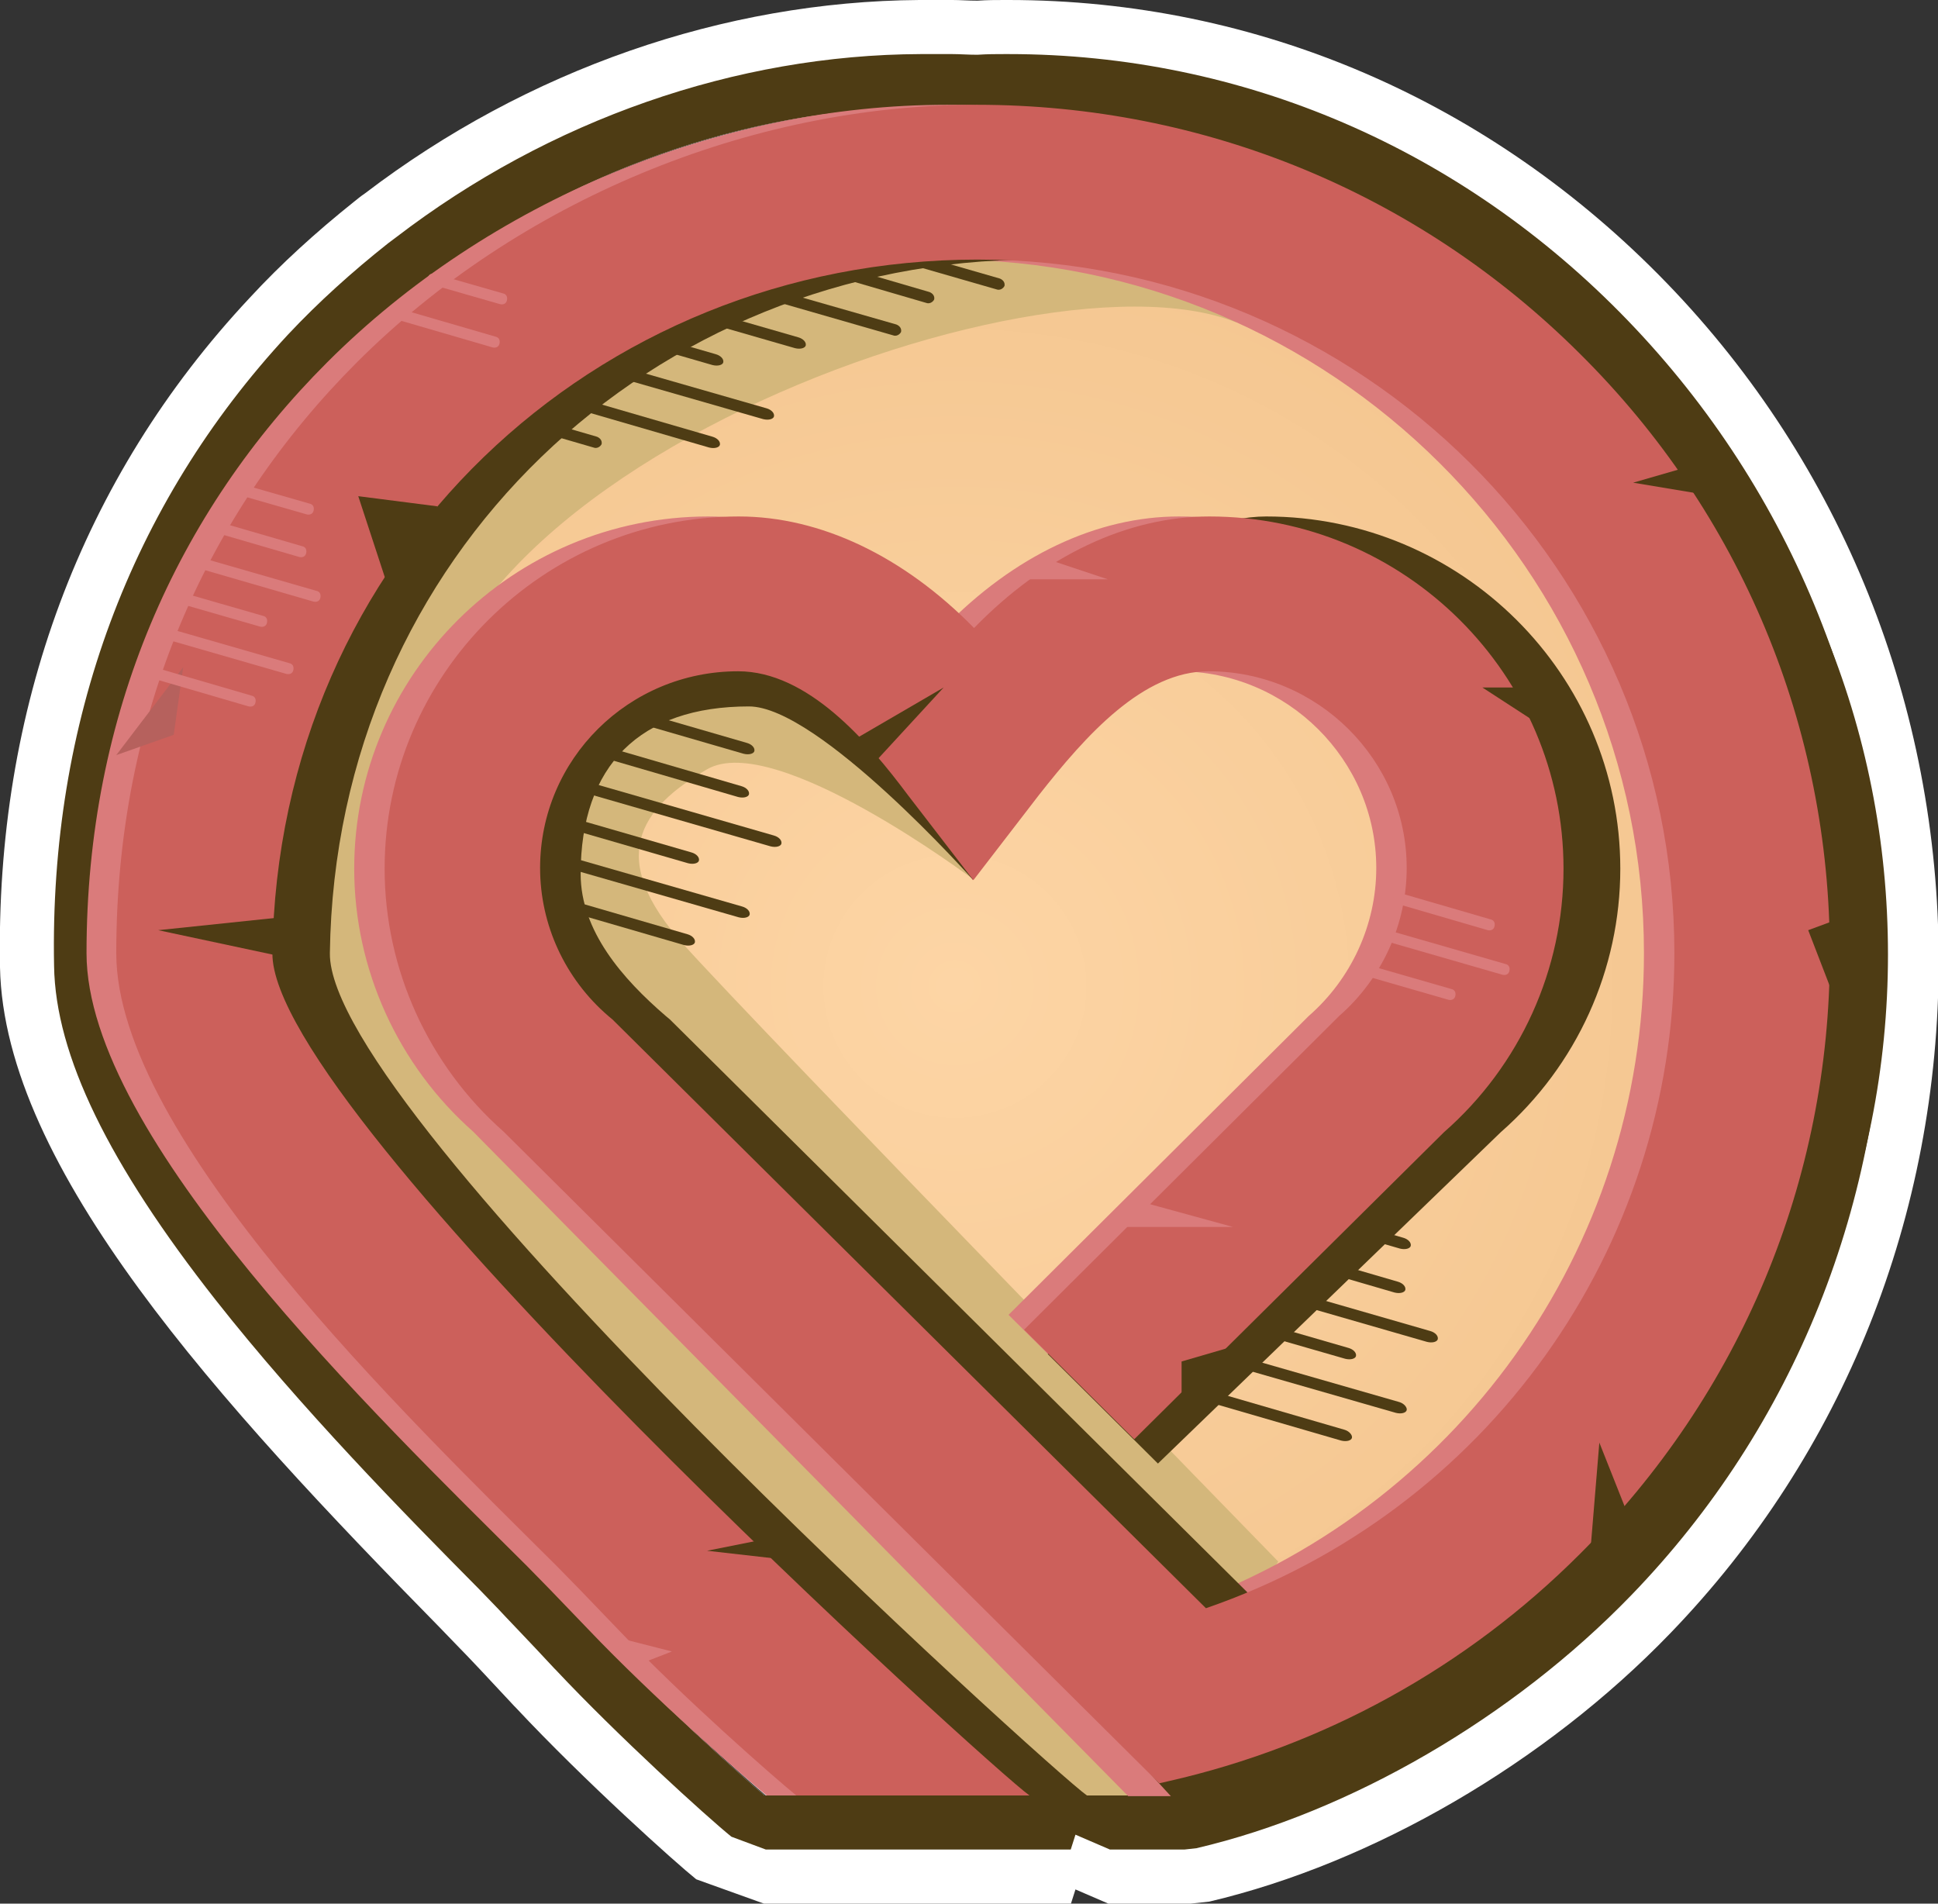 <svg xmlns="http://www.w3.org/2000/svg" xmlns:xlink="http://www.w3.org/1999/xlink" id="Layer_1" x="0px" y="0px" viewBox="0 0 286.7 281.6" style="enable-background:new 0 0 286.7 281.6;" xml:space="preserve"><rect x="0" y="0" width="286.7" height="281.6" fill="#333333" stroke="none"/><style type="text/css">	.st0{fill:#FFFFFF;}	.st1{fill:#4E3C14;}	.st2{fill:url(#SVGID_1_);}	.st3{fill:#D4B77B;}	.st4{fill:#DA7B7B;}	.st5{fill:#CC605B;}	.st6{fill:#B6615D;}</style><g>	<g>		<g>			<path class="st0" d="M235,52.9c-23.1-24-53.8-37.1-86.3-36.9c-1.3,0-2.7,0-4,0.1c-1.4,0-2.8-0.1-4.2-0.1c-0.7,0-1.4,0-2,0    c-0.7,0-1.5,0-2.2,0c-26,0.1-52.2,9.6-73.1,25.8c-0.1,0.1-0.3,0.1-0.3,0.3c-5.1,3.9-9.8,8.3-14.2,13    C27.6,77.5,15.4,107.5,16,142.8c0.5,27,41.9,67.8,63.4,89.6c1.2,1.3,4.5,4.7,8.6,9.1c9.2,9.9,22.2,21.5,25.3,24.1h4.2h8h20.6h4.2    h8.1c-0.6-0.4-2.4-2-5.2-4.6l5.7-0.9l5.3,5.5h6h5c21.8-5.1,44.4-18.7,60.4-35.2c22.7-23.5,35.2-54.8,35.2-88.2    C270.7,108.6,258.1,76.8,235,52.9z"></path>			<path class="st0" d="M149.2,16c32.3,0,62.8,13.1,85.8,36.9c23,23.9,35.7,55.6,35.7,89.2c0,33.5-12.5,64.8-35.2,88.2    c-16,16.5-38.6,30.1-60.4,35.2h-5h-6l-5.3-5.5L153,261c2.8,2.6,4.7,4.2,5.2,4.6h-8.1h-4.2h-20.6h-8h-4.2    c-3.1-2.6-16-14.2-25.3-24.1c-4.1-4.4-7.4-7.9-8.6-9.1c-21.5-21.9-62.9-62.7-63.4-89.6C15.4,107.5,27.6,77.5,48.5,55    c4.4-4.7,9.1-9,14.2-13c0.1-0.1,0.2-0.2,0.3-0.3c20.9-16.1,47.1-25.6,73.1-25.8c0.1,0,0.2,0,0.3,0c0.7,0,1.3,0,1.9,0    c0.7,0,1.4,0,2,0c0.1,0,0.3,0,0.4,0c1.3,0,2.5,0,3.8,0.1c1.3-0.1,2.7-0.1,4-0.1C148.9,16,149.1,16,149.2,16 M149.2,0l-0.6,0    c-1.2,0-2.5,0-4,0.1c-1.4,0-2.5-0.1-3.7-0.1l-0.5,0c-0.7,0-1.3,0-2,0l-0.1,0c-0.6,0-1.2,0-1.9,0l-0.4,0    C107.1,0.2,78,10.3,54,28.6c-0.6,0.4-1.2,0.9-1.7,1.3c-5.5,4.4-10.7,9.1-15.4,14.2C12,70.7-0.7,104.9,0,143.1    c0.6,29.7,32.5,64.5,65.1,97.7l2.8,2.9c1.1,1.1,4.4,4.6,8.2,8.7l0.2,0.2c10.2,10.9,23.7,23,26.7,25.4l10.3,3.7h4.2h8h20.6h4.2    h8.1l0.7-2.2l5.1,2.2h6h5l3.7-0.4c24.2-5.7,49.7-20.5,68.2-39.7c25.6-26.5,39.7-61.8,39.7-99.4c0-37.8-14.3-73.5-40.2-100.3    C220.5,14.9,186,0,149.2,0L149.2,0z"></path>		</g>		<path class="st1" d="M149.2,16c32.3,0,62.8,13.1,85.8,36.9c23,23.9,35.7,55.6,35.7,89.2c0,33.5-12.5,64.8-35.2,88.2   c-16,16.5-38.6,30.1-60.4,35.2h-5h-6l-5.3-5.5L153,261c2.8,2.6,4.7,4.2,5.2,4.6h-8.1h-4.2h-20.6h-8h-4.2   c-3.1-2.6-16-14.2-25.3-24.1c-4.1-4.4-7.4-7.9-8.6-9.1c-21.5-21.9-62.9-62.7-63.4-89.6C15.4,107.5,27.6,77.5,48.5,55   c4.4-4.7,9.1-9,14.2-13c0.1-0.1,0.2-0.2,0.3-0.3c20.9-16.1,47.1-25.6,73.1-25.8c0.1,0,0.2,0,0.3,0c0.7,0,1.3,0,1.9,0   c0.7,0,1.4,0,2,0c0.1,0,0.3,0,0.4,0c1.3,0,2.5,0,3.8,0.1c1.3-0.1,2.7-0.1,4-0.1C148.9,16,149.1,16,149.2,16 M149.2,8l-0.6,0   c-1.2,0-2.5,0-4,0.1c-1.4,0-2.6-0.1-3.7-0.1l-0.5,0c-0.6,0-1.2,0-1.8,0l-0.2,0c-0.6,0-1.3,0-1.9,0l-0.3,0   c-27.3,0.1-54.9,9.7-77.6,27.1c-0.4,0.3-0.8,0.6-1.2,0.9c-5.3,4.2-10.3,8.7-14.8,13.5C19.3,74.6,7.3,106.9,8,142.9   c0.2,13.2,8.1,29.3,23.9,49.4c12.6,16,27.8,31.5,39,42.8l2.8,2.9c1.1,1.2,4.5,4.7,8.3,8.8l0.2,0.2c9.2,9.8,22.3,21.7,26,24.7   l5.1,1.9h4.2h8h20.6h4.2h8.1l0.7-2.2l5.1,2.2h6h5l1.8-0.2c22.7-5.3,46.8-19.3,64.3-37.4c24.2-25,37.5-58.3,37.5-93.8   c0-35.8-13.5-69.4-38-94.8C216.3,22,183.8,8,149.2,8L149.2,8z"></path>	</g>	<radialGradient id="SVGID_1_" cx="141.264" cy="145.904" r="117.302" gradientUnits="userSpaceOnUse">		<stop offset="0" style="stop-color:#FDD5A5"></stop>		<stop offset="0.995" style="stop-color:#F4C690"></stop>	</radialGradient>	<path class="st2" d="M123.8,26.2c70.9,0,121.4,33,129.8,78.3c8.3,45.4-4.9,113.4-24.2,125.3c-19.4,11.9-59.6,28.8-59.6,28.8  l-43.6,7l-78.7-87.5c0,0-20.3-33.5-21.1-51.5s21.2-64,34.9-73.1S123.8,26.2,123.8,26.2z"></path>	<path class="st3" d="M144,130.1c0,0-29.4-22.1-39.4-16.3c-10,5.8-15,13.1-3.4,26s87.9,91.2,87.9,91.2l-8.6,13l-84.7-72.4l-19.8-40  l4.9-31.9l20.8-7h20.3L144,130.1z"></path>	<path class="st3" d="M182.9,47.7C150.7,34.9,45.5,76.5,65.5,124S155,229.2,155,229.2l11.9,36.4h-19.1l-96-82.7l-19-56.2l9.2-47.1  l33-35.2l47-13.3l51.3,1L182.9,47.7z"></path>	<g>		<path class="st1" d="M90.5,37.7l22.3,6.5c0.8,0.2,1.5,0,1.6-0.4c0.1-0.5-0.4-1-1.1-1.2L91,36.1c-0.8-0.2-1.5,0-1.6,0.4   C89.3,37,89.8,37.5,90.5,37.7z"></path>		<path class="st1" d="M85.7,48.3l19.7,5.7c0.8,0.2,1.5,0,1.6-0.4c0.1-0.5-0.4-1-1.1-1.2l-19.7-5.7c-0.8-0.2-1.5,0-1.6,0.4   C84.4,47.6,84.9,48.1,85.7,48.3z"></path>		<path class="st1" d="M96.7,32.9l16.9,4.9c0.8,0.2,1.5,0,1.6-0.4c0.1-0.5-0.4-1-1.1-1.2l-16.9-4.9c-0.8-0.2-1.5,0-1.6,0.4   C95.4,32.1,96,32.7,96.7,32.9z"></path>		<path class="st1" d="M88.1,43l29.5,8.5c0.8,0.2,1.5,0,1.6-0.4c0.1-0.5-0.4-1-1.1-1.2l-29.5-8.5c-0.8-0.2-1.5,0-1.6,0.4   C86.8,42.3,87.3,42.8,88.1,43z"></path>		<path class="st1" d="M83.3,53.5l29.6,8.5c0.8,0.2,1.5,0,1.6-0.4c0.1-0.5-0.4-1-1.1-1.2l-29.6-8.5c-0.8-0.2-1.5,0-1.6,0.4   C82.1,52.8,82.6,53.3,83.3,53.5z"></path>		<path class="st1" d="M80.8,59.2l24.1,7c0.8,0.2,1.5,0,1.6-0.4c0.1-0.5-0.4-1-1.1-1.2l-24.1-7c-0.8-0.2-1.5,0-1.6,0.4   C79.5,58.4,80,58.9,80.8,59.2z"></path>	</g>	<g>		<path class="st1" d="M86.9,111.4l22.3,6.5c0.8,0.2,1.5,0,1.6-0.4c0.1-0.5-0.4-1-1.1-1.2l-22.3-6.5c-0.8-0.2-1.5,0-1.6,0.4   C85.6,110.7,86.1,111.2,86.9,111.4z"></path>		<path class="st1" d="M82.1,122l19.7,5.7c0.8,0.2,1.5,0,1.6-0.4c0.1-0.5-0.4-1-1.1-1.2l-19.7-5.7c-0.8-0.2-1.5,0-1.6,0.4   C80.8,121.2,81.3,121.8,82.1,122z"></path>		<path class="st1" d="M93.1,106.6l16.9,4.9c0.8,0.2,1.5,0,1.6-0.4c0.1-0.5-0.4-1-1.1-1.2l-16.9-4.9c-0.8-0.2-1.5,0-1.6,0.4   C91.8,105.8,92.3,106.3,93.1,106.6z"></path>		<path class="st1" d="M84.5,116.7l29.5,8.5c0.8,0.2,1.5,0,1.6-0.4c0.1-0.5-0.4-1-1.1-1.2l-29.5-8.5c-0.8-0.2-1.5,0-1.6,0.4   C83.2,116,83.7,116.5,84.5,116.7z"></path>		<path class="st1" d="M79.7,127.2l29.6,8.5c0.8,0.2,1.5,0,1.6-0.4c0.1-0.5-0.4-1-1.1-1.2l-29.6-8.5c-0.8-0.2-1.5,0-1.6,0.4   C78.4,126.5,78.9,127,79.7,127.2z"></path>		<path class="st1" d="M77.1,132.8l24.1,7c0.8,0.2,1.5,0,1.6-0.4c0.1-0.5-0.4-1-1.1-1.2l-24.1-7c-0.8-0.2-1.5,0-1.6,0.4   C75.9,132.1,76.4,132.6,77.1,132.8z"></path>	</g>	<g>		<path class="st1" d="M184,184.7l22.3,6.5c0.8,0.2,1.5,0,1.6-0.4c0.1-0.5-0.4-1-1.1-1.2l-22.3-6.5c-0.8-0.2-1.5,0-1.6,0.4   C182.8,183.9,183.3,184.5,184,184.7z"></path>		<path class="st1" d="M179.2,195.3L199,201c0.8,0.2,1.5,0,1.6-0.4c0.1-0.5-0.4-1-1.1-1.2l-19.7-5.7c-0.8-0.2-1.5,0-1.6,0.4   C178,194.5,178.5,195,179.2,195.3z"></path>		<path class="st1" d="M190.2,179.8l16.9,4.9c0.8,0.2,1.5,0,1.6-0.4c0.1-0.5-0.4-1-1.1-1.2l-16.9-4.9c-0.8-0.2-1.5,0-1.6,0.4   S189.5,179.6,190.2,179.8z"></path>		<path class="st1" d="M181.6,190l29.5,8.5c0.8,0.2,1.5,0,1.6-0.4c0.1-0.5-0.4-1-1.1-1.2l-29.5-8.5c-0.8-0.2-1.5,0-1.6,0.4   S180.9,189.8,181.6,190z"></path>		<path class="st1" d="M176.9,200.5l29.6,8.5c0.8,0.2,1.5,0,1.6-0.4s-0.4-1-1.1-1.2l-29.6-8.5c-0.8-0.2-1.5,0-1.6,0.4   C175.6,199.7,176.1,200.3,176.9,200.5z"></path>		<path class="st1" d="M174.3,206.1l24.1,7c0.8,0.2,1.5,0,1.6-0.4s-0.4-1-1.1-1.2l-24.1-7c-0.8-0.2-1.5,0-1.6,0.4   S173.5,205.9,174.3,206.1z"></path>	</g>	<g>		<path class="st1" d="M123.3,40.8l13.7,4c0.5,0.2,1-0.1,1.2-0.5c0.1-0.5-0.2-0.9-0.7-1.1l-13.7-4c-0.5-0.2-1,0.1-1.2,0.5   C122.5,40.2,122.8,40.7,123.3,40.8z"></path>		<path class="st1" d="M76.1,62.8l11.7,3.4c0.5,0.2,1-0.1,1.2-0.5c0.1-0.5-0.2-0.9-0.7-1.1l-11.7-3.4c-0.5-0.2-1,0.1-1.2,0.5   C75.2,62.1,75.6,62.6,76.1,62.8z"></path>		<path class="st1" d="M126.9,36.9l20.5,5.9c0.5,0.2,1-0.1,1.2-0.5c0.1-0.5-0.2-0.9-0.7-1.1l-20.5-5.9c-0.5-0.2-1,0.1-1.2,0.5   C126.1,36.2,126.4,36.7,126.9,36.9z"></path>		<path class="st1" d="M111.6,43.7l20.5,5.9c0.5,0.2,1-0.1,1.2-0.5c0.1-0.5-0.2-0.9-0.7-1.1L112,42.1c-0.5-0.2-1,0.1-1.2,0.5   C110.7,43,111,43.5,111.6,43.7z"></path>	</g>	<path class="st4" d="M147.9,265.6C142.8,262.1,35.6,165,35.9,141C36.7,82.1,83.7,38.4,140.1,38.4c56.8,0,103.1,46,103.1,102.6  c0,43.8-27.8,82.6-69.3,96.9l-87.8-87.1l-0.6-0.5c-6.4-5.5-10.1-13.5-10.1-21.9c0-16.1,11.6-16.9,26-24.2  c10.7-5.5,23.4-1.7,33.2,7.5l9.3,18.5l5.3-12.6c7-8.9,15.4-18.3,25.1-18.3c16.1,0,29.3,13.1,29.3,29.1c0,8.4-3.7,16.4-10,21.9  l-44.4,44.2l16.3,16.2l43.6-43.2c11.3-9.9,17.7-24.1,17.7-39c0-28.7-23.5-52.1-52.4-52.1c-12.1,0-24.4,5.8-34.8,16.5  c-10.4-10.6-22.7-16.5-34.8-16.5c-28.9,0-52.4,23.4-52.4,52.1c0,14.9,6.5,29.1,17.6,38.9l96.9,98.3h6.3c23-5.2,39.2-19,56.1-35.8  c23.8-23.7,37-55.3,37-88.8c0-33.5-13.1-65.1-37-88.8c-23.8-23.7-55.5-36.8-89.2-36.8S72.2,29.8,48.4,53.6  C26.2,75.8,12.8,105.6,12.8,141c0,27.2,42.9,68.5,65.2,90.7c1.3,1.3,4.7,4.8,9,9.3c9.6,10.1,23.2,22,26.4,24.6"></path>	<path class="st1" d="M160.8,265.6C155.7,262.1,48.5,165,48.8,141C49.6,82.1,96.6,38.4,153.1,38.4c56.8,0,103.1,46,103.1,102.6  c0,43.8-27.8,82.6-69.3,96.9l-87.8-87.1l-0.6-0.5c-6.4-5.5-12.6-12.6-12.6-21c0-16.1,8.8-24.8,24.9-24.8  c10.3,0,33.1,25.6,33.1,25.6s16.7-36.5,29.1-36.4c16.1,0,43.5,18.6,43.5,34.7c0,8.4-3.7,16.4-10,21.9l-51.5,50l16.3,16.2l50.7-49  c11.3-9.9,17.7-24.1,17.7-39c0-28.7-23.5-52.1-52.4-52.1c-12.1,0-31.4,11.8-41.8,22.5c-10.4-10.6-24.6-16.3-36.7-16.3  c-28.9,0-43.4,17.2-43.4,46c0,14.9,6.5,29.1,17.6,38.9l90.3,98.3h5.3c23-5.2,46.8-19,63.7-35.8c23.8-23.7,37-55.3,37-88.8  c0-33.5-13.1-65.1-37-88.8c-23.8-23.7-55.5-36.8-89.2-36.8S85.2,29.8,61.3,53.6C39.1,75.8,25.7,105.6,25.7,141  c0,27.2,42.9,68.5,65.2,90.7c1.3,1.3,4.7,4.8,9,9.3c9.6,10.1,23.2,22,26.4,24.6"></path>	<path class="st5" d="M152.3,265.6C147.2,262.1,40,165,40.3,141C41.1,82.1,88.1,38.4,144.6,38.4c56.8,0,103.1,46,103.1,102.6  c0,43.8-27.8,82.6-69.3,96.9l-87.8-87.1l-0.6-0.5c-6.4-5.5-10.1-13.5-10.1-21.9c0-16.1,13.1-29.1,29.3-29.1  c10.3,0,19.2,10.4,25.1,18.3l9.7,12.6l9.7-12.6c7-8.9,15.4-18.3,25.1-18.3c16.1,0,29.3,13.1,29.3,29.1c0,8.4-3.7,16.4-10,21.9  l-46.6,46.4l16.3,16.2l45.8-45.4c11.3-9.9,17.7-24.1,17.7-39c0-28.7-23.5-52.1-52.4-52.1c-12.1,0-24.4,5.8-34.8,16.5  c-10.4-10.6-22.7-16.5-34.8-16.5c-28.9,0-52.4,23.4-52.4,52.1c0,14.9,6.5,29.1,17.6,38.9l97,96.4l1.3-0.3  c23-5.2,44.1-16.8,60.9-33.6c23.8-23.7,37-55.3,37-88.8c0-33.5-13.1-65.1-37-88.8c-23.8-23.7-55.5-36.8-89.2-36.8  S76.6,29.8,52.8,53.6C30.6,75.8,17.2,105.6,17.2,141c0,27.2,42.9,68.5,65.2,90.7c1.3,1.3,4.7,4.8,9,9.3c9.6,10.1,23.2,22,26.4,24.6  H152.3z"></path>	<polygon class="st1" points="64.7,74.9 53,73.4 58.9,91.4  "></polygon>	<polygon class="st1" points="42.5,135.6 23.4,137.6 45.9,142.4 44.7,133.6  "></polygon>	<polygon class="st1" points="272.9,135.6 267.5,137.6 272.9,151.6  "></polygon>	<polygon class="st1" points="234.9,234 236.6,213.4 241.6,226  "></polygon>	<polygon class="st6" points="27.1,98.7 17.2,111.7 25.7,108.7  "></polygon>	<polygon class="st1" points="123.8,110.9 139.6,101.7 128,114.3  "></polygon>	<polygon class="st1" points="226,101.7 219.3,101.7 229,108  "></polygon>	<polygon class="st1" points="250.6,68.8 241.6,71.4 253.6,73.4  "></polygon>	<polygon class="st4" points="154,82.4 163.9,85.7 149.5,85.7  "></polygon>	<polygon class="st4" points="170,178.1 182.4,181.5 163.9,181.5  "></polygon>	<polygon class="st1" points="174.8,209.8 174.8,201.4 185.1,198.4  "></polygon>	<polygon class="st1" points="114.6,227.4 104.6,229.4 118.7,231  "></polygon>	<polygon class="st4" points="89.6,241.8 99.4,244.3 94.5,246.2  "></polygon>	<g>		<path class="st4" d="M30.9,78.5l13.4,3.9c0.5,0.1,0.9-0.1,1-0.6s-0.1-0.9-0.6-1l-13.4-3.9c-0.5-0.1-0.9,0.1-1,0.6   C30.2,77.9,30.4,78.4,30.9,78.5z"></path>		<path class="st4" d="M26.7,89.3l11.8,3.4c0.5,0.1,0.9-0.1,1-0.6c0.1-0.5-0.1-0.9-0.6-1l-11.8-3.4c-0.5-0.1-0.9,0.1-1,0.6   C26,88.7,26.3,89.2,26.7,89.3z"></path>		<path class="st4" d="M35.3,73.2l10.1,2.9c0.5,0.1,0.9-0.1,1-0.6c0.1-0.5-0.1-0.9-0.6-1l-10.1-2.9c-0.5-0.1-0.9,0.1-1,0.6   C34.6,72.6,34.8,73,35.3,73.2z"></path>		<path class="st4" d="M28.8,83.9L46.4,89c0.5,0.1,0.9-0.1,1-0.6s-0.1-0.9-0.6-1l-17.7-5.1c-0.5-0.1-0.9,0.1-1,0.6   C28.1,83.3,28.3,83.8,28.8,83.9z"></path>		<path class="st4" d="M24.7,94.6l17.7,5.1c0.5,0.1,0.9-0.1,1-0.6c0.1-0.5-0.1-0.9-0.6-1L25.1,93c-0.5-0.1-0.9,0.1-1,0.6   C23.9,94,24.2,94.5,24.7,94.6z"></path>		<path class="st4" d="M22.4,100.3l14.4,4.2c0.5,0.1,0.9-0.1,1-0.6s-0.1-0.9-0.6-1l-14.4-4.2c-0.5-0.1-0.9,0.1-1,0.6   C21.7,99.7,22,100.2,22.4,100.3z"></path>	</g>	<g>		<path class="st4" d="M206.7,133.7l13.4,3.9c0.5,0.1,0.9-0.1,1-0.6c0.1-0.5-0.1-0.9-0.6-1l-13.4-3.9c-0.5-0.1-0.9,0.1-1,0.6   C206,133.1,206.2,133.6,206.7,133.7z"></path>		<path class="st4" d="M202.5,144.5l11.8,3.4c0.5,0.1,0.9-0.1,1-0.6c0.1-0.5-0.1-0.9-0.6-1l-11.8-3.4c-0.5-0.1-0.9,0.1-1,0.6   C201.8,143.9,202.1,144.3,202.5,144.5z"></path>		<path class="st4" d="M204.6,139.1l17.7,5.1c0.5,0.1,0.9-0.1,1-0.6c0.1-0.5-0.1-0.9-0.6-1l-17.7-5.1c-0.5-0.1-0.9,0.1-1,0.6   S204.2,139,204.6,139.1z"></path>	</g>	<g>		<path class="st4" d="M59.5,47.5l13.4,3.9c0.5,0.1,0.9-0.1,1-0.6c0.1-0.5-0.1-0.9-0.6-1l-13.4-3.9c-0.5-0.1-0.9,0.1-1,0.6   C58.8,46.9,59,47.3,59.5,47.5z"></path>		<path class="st4" d="M63.9,42.1L74,45c0.5,0.1,0.9-0.1,1-0.6c0.1-0.5-0.1-0.9-0.6-1l-10.1-2.9c-0.5-0.1-0.9,0.1-1,0.6   C63.2,41.5,63.4,42,63.9,42.1z"></path>	</g></g></svg>